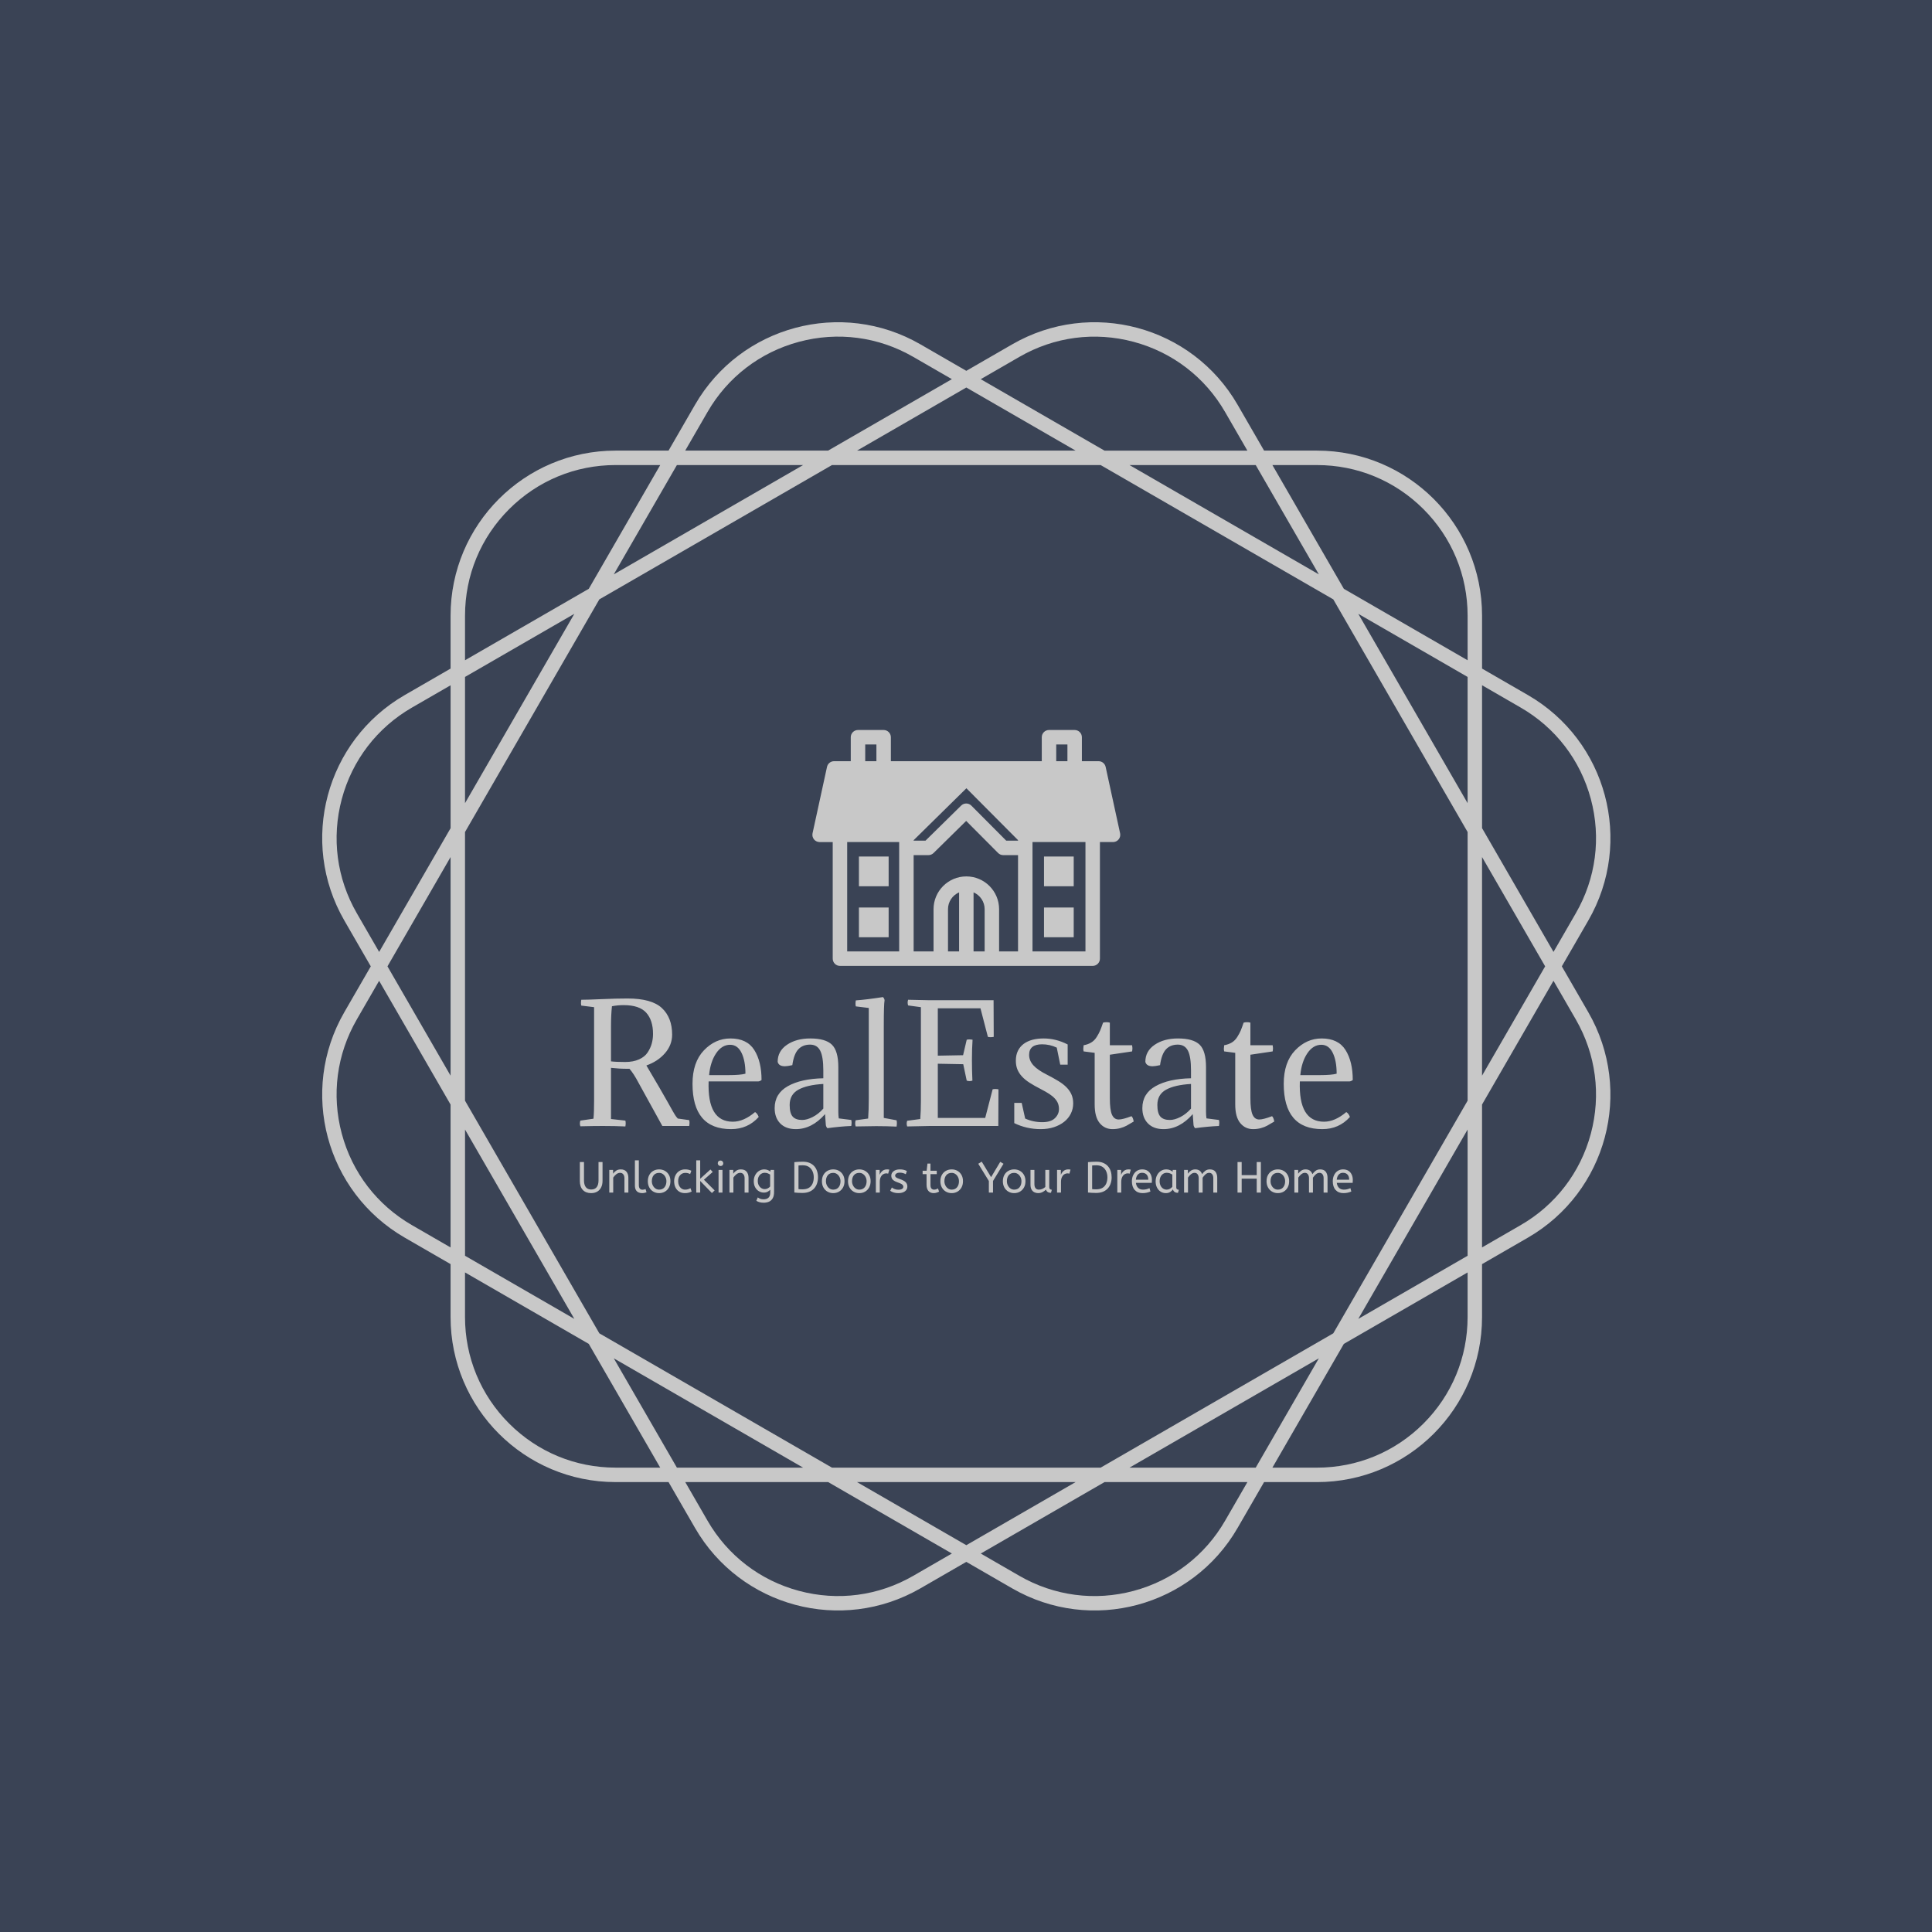 <svg xmlns="http://www.w3.org/2000/svg" version="1.1" xmlns:xlink="http://www.w3.org/1999/xlink" xmlns:svgjs="http://svgjs.dev/svgjs" width="1500" height="1500" viewBox="0 0 1500 1500"><rect width="1500" height="1500" fill="#3a4355"></rect><g transform="matrix(0.667,0,0,0.667,250,187.667)"><svg viewBox="0 0 320 360" data-background-color="#3a4355" preserveAspectRatio="xMidYMid meet" height="1687" width="1500" xmlns="http://www.w3.org/2000/svg" xmlns:xlink="http://www.w3.org/1999/xlink"><g id="tight-bounds" transform="matrix(1,0,0,1,-0,0)"><svg viewBox="0 0 320 360" height="360" width="320"><g><svg></svg></g><g><svg viewBox="0 0 320 360" height="360" width="320"><g><path transform="translate(-32.153,-12.153) scale(3.843,3.843)" d="M88.492 50l1.711-2.963c2.946-5.102 1.198-11.626-3.904-14.572l-2.963-1.711v-3.422c0-5.891-4.776-10.667-10.667-10.667h-3.422l-1.711-2.963c-2.946-5.102-9.47-6.85-14.572-3.904l-2.964 1.71-2.963-1.711c-5.102-2.945-11.626-1.197-14.572 3.905l-1.711 2.963h-3.422c-5.891 0-10.667 4.776-10.667 10.667v3.422l-2.963 1.711c-5.102 2.946-6.85 9.47-3.904 14.572l1.71 2.963-1.711 2.963c-2.945 5.102-1.197 11.626 3.905 14.572l2.963 1.711v3.422c0 5.891 4.776 10.667 10.667 10.667h3.422l1.711 2.963c2.946 5.102 9.47 6.85 14.572 3.904l2.963-1.71 2.963 1.711c5.102 2.946 11.626 1.198 14.572-3.904l1.711-2.963h3.422c5.891 0 10.667-4.776 10.667-10.667v-3.422l2.963-1.711c5.102-2.946 6.85-9.47 3.904-14.572zM85.832 33.273c2.252 1.3 3.862 3.399 4.535 5.91 0.673 2.511 0.328 5.135-0.972 7.386l-1.441 2.497-4.618-7.999v-9.236zM73.72 73.72l-15.038 8.682h-17.364l-15.038-8.682-8.682-15.038v-17.364l8.682-15.038 15.038-8.682h17.364l15.038 8.682 8.682 15.038v17.364zM82.401 60.549v8.158l-7.065 4.079zM72.786 75.336l-4.079 7.065h-8.158zM57.065 83.335l-7.065 4.079-7.065-4.079zM39.451 82.401h-8.158l-4.079-7.065zM24.664 72.786l-7.065-4.079v-8.158zM16.665 57.065l-4.079-7.065 4.079-7.065zM17.599 39.451v-8.158l7.065-4.079zM27.214 24.664l4.079-7.065h8.158zM42.935 16.665l7.065-4.079 7.065 4.079zM60.549 17.599h8.158l4.079 7.065zM75.336 27.214l7.065 4.079v8.158zM83.335 42.935l4.079 7.065-4.079 7.065zM72.668 17.599c2.6 0 5.044 1.012 6.883 2.851 1.838 1.838 2.851 4.283 2.851 6.883v2.883l-7.999-4.618-4.618-7.999zM53.43 10.606c2.252-1.3 4.875-1.645 7.386-0.972 2.511 0.673 4.61 2.284 5.91 4.535l1.441 2.497h-9.236l-7.999-4.618zM33.273 14.168c1.3-2.252 3.399-3.862 5.91-4.535 2.511-0.673 5.135-0.328 7.386 0.972l2.497 1.441-7.999 4.618h-9.236zM17.599 27.332c0-2.6 1.012-5.044 2.851-6.883 1.838-1.838 4.283-2.851 6.883-2.851h2.883l-4.618 7.999-7.999 4.618zM10.606 46.57c-1.3-2.252-1.645-4.875-0.972-7.386 0.673-2.511 2.284-4.61 4.535-5.91l2.497-1.441v9.236l-4.618 7.999zM14.168 66.727c-2.252-1.3-3.862-3.399-4.535-5.91-0.673-2.511-0.328-5.135 0.972-7.386l1.441-2.497 4.618 7.999v9.236zM27.332 82.401c-2.6 0-5.044-1.012-6.883-2.851-1.838-1.838-2.851-4.283-2.851-6.883v-2.883l7.999 4.618 4.618 7.999zM46.57 89.394c-2.252 1.3-4.875 1.645-7.386 0.972-2.511-0.673-4.61-2.284-5.91-4.535l-1.441-2.497h9.236l7.999 4.618zM66.727 85.832c-1.3 2.252-3.399 3.862-5.91 4.535-2.511 0.673-5.135 0.328-7.386-0.972l-2.497-1.441 7.999-4.618h9.236zM82.401 72.668c0 2.6-1.012 5.044-2.851 6.883-1.838 1.838-4.283 2.851-6.883 2.851h-2.883l4.618-7.999 7.999-4.618zM90.367 60.816c-0.673 2.511-2.284 4.61-4.535 5.91l-2.497 1.441v-9.236l4.618-7.999 1.441 2.497c1.3 2.253 1.646 4.876 0.973 7.387z" fill="#c8c8c8" fill-rule="nonzero" stroke="none" stroke-width="1" stroke-linecap="butt" stroke-linejoin="miter" stroke-miterlimit="10" stroke-dasharray="" stroke-dashoffset="0" font-family="none" font-weight="none" font-size="none" text-anchor="none" style="mix-blend-mode: normal" data-fill-palette-color="tertiary"></path></g><g transform="matrix(1,0,0,1,64,121.288)"><svg viewBox="0 0 192 117.424" height="117.424" width="192"><g><svg viewBox="0 0 192 117.424" height="117.424" width="192"><g><svg viewBox="0 0 192 117.424" height="117.424" width="192"><g transform="matrix(1,0,0,1,0,66.34)"><svg viewBox="0 0 192 51.084" height="51.084" width="192"><g id="textblocktransform"><svg viewBox="0 0 192 51.084" height="51.084" width="192" id="textblock"><g><svg viewBox="0 0 192 32.804" height="32.804" width="192"><g transform="matrix(1,0,0,1,0,0)"><svg width="192" viewBox="2.15 -40.8 244.63 41.8" height="32.804" data-palette-color="#c8c8c8"><path d="M2.6-39.95L2.6-39.95Q4.65-39.95 9.13-40.15 13.6-40.35 17.25-40.35L17.25-40.35Q24.85-40.35 28.1-37.33 31.35-34.3 31.35-28.9L31.35-28.9Q31.35-25.65 29.1-23.05 26.85-20.45 23.2-19.15L23.2-19.15Q25.35-15.5 27.23-12.3 29.1-9.1 29.95-7.55 30.8-6 31.5-4.78 32.2-3.55 32.52-3.1 32.85-2.65 33.15-2.35L33.15-2.35 36.75-1.85Q36.95-1.1 36.75 0L36.75 0 28.25 0 20.7-13.7Q19.2-16.55 17.85-18.1L17.85-18.1 17.15-18.1Q14.6-18.1 12-18.4L12-18.4 12-2.2 16.55-1.7Q16.75-0.95 16.55 0.15L16.55 0.15Q13.4 0 9.45 0L9.45 0Q6.5 0 2.3 0.1L2.3 0.1Q2-0.8 2.3-1.7L2.3-1.7 6.45-2.3Q6.65-4.2 6.65-8.15L6.65-8.15 6.65-37.6 2.6-38.1Q2.4-38.85 2.6-39.95ZM12-31.65L12-31.65 12-20.45Q13.55-20.25 16.5-20.25L16.5-20.25Q19.05-20.25 20.88-21.08 22.7-21.9 23.6-23.28 24.5-24.65 24.9-26.1 25.3-27.55 25.3-29.15L25.3-29.15Q25.3-33.45 23.15-35.85 21-38.25 16-38.25L16-38.25Q14.15-38.25 12.3-37.9L12.3-37.9Q12-35.05 12-31.65ZM58.6-14.1L58.6-14.1 42.9-14.1Q42.45-1.35 50.55-1.35L50.55-1.35Q54-1.35 57.6-4.4L57.6-4.4Q58.35-3.95 58.75-2.85L58.75-2.85Q55.3 1 50 1L50 1Q37.8 1 37.8-13.35L37.8-13.35Q37.8-20.15 41.4-23.93 45-27.7 49.8-27.7L49.8-27.7Q55.05-27.7 57.35-24.05 59.65-20.4 59.65-14.55L59.65-14.55Q59.15-14.15 58.6-14.1ZM49.7-25.7L49.7-25.7Q47.1-25.7 45.27-23 43.45-20.3 43.05-16.1L43.05-16.1 49.25-16.1Q52.95-16.1 54.55-16.55L54.55-16.55Q54.55-20.65 53.3-23.18 52.05-25.7 49.7-25.7ZM68.55-6.65L68.55-6.65Q68.55-4.05 69.5-2.98 70.45-1.9 72.5-1.9L72.5-1.9Q74-1.9 75.82-2.83 77.65-3.75 79.2-5.5L79.2-5.5 79.2-13.3Q74.05-13 71.3-11.48 68.55-9.95 68.55-6.65ZM79.2-15.1L79.2-15.1 79.2-17.65Q79.2-21.9 78.22-23.83 77.25-25.75 75-25.75L75-25.75Q72.7-25.75 71.3-24.28 69.89-22.8 69.39-19.25L69.39-19.25Q67.8-18.9 67.05-18.9L67.05-18.9Q65.09-18.9 64.75-20.3L64.75-20.3Q64.75-23.7 67.7-25.7 70.64-27.7 75.05-27.7L75.05-27.7Q79.9-27.7 81.92-25.73 83.95-23.75 83.95-18.65L83.95-18.65 83.95-4.55Q83.95-3.3 84.09-2.4L84.09-2.4 88.05-1.9Q88.25-1.15 88.05 0L88.05 0Q84.5 0.15 80.5 0.7L80.5 0.7Q80.09 0.3 80-0.3L80-0.3 79.75-3.75Q75.59 1 70.5 1L70.5 1Q67.34 1 65.57-0.8 63.8-2.6 63.8-5.65L63.8-5.65Q63.8-10.25 67.97-12.6 72.15-14.95 79.2-15.1ZM98.34-31.7L98.34-31.7 98.34-2.55 102.39-1.8Q102.59-1 102.39 0.2L102.39 0.2Q99.24 0.05 95.94 0.05L95.94 0.05Q93.64 0.05 89.44 0.15L89.44 0.15Q89.14-0.8 89.44-1.8L89.44-1.8 93.39-2.35Q93.59-5.1 93.59-8.7L93.59-8.7 93.59-37.35 89.49-37.85Q89.29-38.6 89.49-39.75L89.49-39.75Q92.94-40 98.09-40.8L98.09-40.8Q98.54-40.3 98.59-39.8L98.59-39.8Q98.34-38.5 98.34-31.7ZM110.09-8.1L110.09-8.1 110.09-37.6 106.04-38.15Q105.74-39.05 106.04-39.95L106.04-39.95 112.89-39.8 133.09-39.8 133.14-28.2Q132.04-28 131.29-28.2L131.29-28.2 128.94-37.25 115.44-37.25 115.44-22.25 123.44-22.4 124.59-27.3Q125.34-27.5 126.44-27.3L126.44-27.3Q126.24-24.5 126.24-20.85L126.24-20.85Q126.24-17.5 126.39-14.35L126.39-14.35Q125.49-14.05 124.59-14.35L124.59-14.35 123.49-19.55 115.44-19.7 115.44-2.55 130.44-2.55 132.79-11.6Q133.54-11.8 134.64-11.6L134.64-11.6 134.59 0 112.89 0 105.74 0.15Q105.44-0.75 105.74-1.65L105.74-1.65 109.89-2.2Q110.09-4.75 110.09-8.1ZM148.49-1.2L148.49-1.2Q151.19-1.2 152.49-2.45 153.79-3.7 153.79-5.35L153.79-5.35Q153.79-6.3 153.49-7.1 153.19-7.9 152.51-8.65 151.84-9.4 150.74-10.13 149.64-10.85 147.99-11.7L147.99-11.7Q145.94-12.75 144.46-13.7 142.99-14.65 142.04-15.7 141.09-16.75 140.61-17.95 140.14-19.15 140.14-20.65L140.14-20.65Q140.14-22.45 140.79-23.78 141.44-25.1 142.61-25.98 143.79-26.85 145.39-27.28 146.99-27.7 148.94-27.7L148.94-27.7Q152.84-27.7 156.54-25.8L156.54-25.8 156.54-19.4 154.19-19.4 153.09-24.8Q150.89-25.85 148.44-25.85L148.44-25.85Q144.34-25.85 144.34-22.5L144.34-22.5Q144.34-20.7 145.69-19.2 147.04-17.7 150.04-16.2L150.04-16.2Q152.09-15.15 153.64-14.2 155.19-13.25 156.21-12.2 157.24-11.15 157.76-9.93 158.29-8.7 158.29-7.15L158.29-7.15Q158.29-5.4 157.54-3.9 156.79-2.4 155.44-1.33 154.09-0.25 152.19 0.38 150.29 1 147.99 1L147.99 1Q143.54 1 139.64-0.9L139.64-0.9 139.64-7.3 141.99-7.3 143.09-2.35Q145.64-1.2 148.49-1.2ZM169.89-32.7L169.89-32.7 169.89-25.55 176.94-25.55Q177.04-24.95 177.04-24.65L177.04-24.65Q177.04-24.2 176.94-23.6L176.94-23.6 169.89-22.55 169.89-8.8Q169.89-5.1 170.56-3.58 171.24-2.05 172.69-2.05L172.69-2.05Q173.99-2.05 176.74-3.1L176.74-3.1Q177.24-2.65 177.44-1.4L177.44-1.4Q175.94-0.5 175.16-0.08 174.39 0.35 173.21 0.68 172.04 1 170.74 1L170.74 1Q168.24 1 166.66-0.93 165.09-2.85 165.09-6.8L165.09-6.8 165.09-23.15 161.59-23.6Q161.49-24.1 161.49-24.45L161.49-24.45Q161.49-24.85 161.59-25.55L161.59-25.55Q162.99-25.8 164.01-26.43 165.04-27.05 165.74-28.18 166.44-29.3 166.81-30.18 167.19-31.05 167.74-32.7L167.74-32.7Q168.19-32.85 168.84-32.85L168.84-32.85Q169.44-32.85 169.89-32.7ZM184.93-6.65L184.93-6.65Q184.93-4.05 185.88-2.98 186.83-1.9 188.88-1.9L188.88-1.9Q190.38-1.9 192.21-2.83 194.03-3.75 195.58-5.5L195.58-5.5 195.58-13.3Q190.43-13 187.68-11.48 184.93-9.95 184.93-6.65ZM195.58-15.1L195.58-15.1 195.58-17.65Q195.58-21.9 194.61-23.83 193.63-25.75 191.38-25.75L191.38-25.75Q189.08-25.75 187.68-24.28 186.28-22.8 185.78-19.25L185.78-19.25Q184.18-18.9 183.43-18.9L183.43-18.9Q181.48-18.9 181.13-20.3L181.13-20.3Q181.13-23.7 184.08-25.7 187.03-27.7 191.43-27.7L191.43-27.7Q196.28-27.7 198.31-25.73 200.33-23.75 200.33-18.65L200.33-18.65 200.33-4.55Q200.33-3.3 200.48-2.4L200.48-2.4 204.43-1.9Q204.63-1.15 204.43 0L204.43 0Q200.88 0.15 196.88 0.7L196.88 0.7Q196.48 0.3 196.38-0.3L196.38-0.3 196.13-3.75Q191.98 1 186.88 1L186.88 1Q183.73 1 181.96-0.8 180.18-2.6 180.18-5.65L180.18-5.65Q180.18-10.25 184.36-12.6 188.53-14.95 195.58-15.1ZM214.38-32.7L214.38-32.7 214.38-25.55 221.43-25.55Q221.53-24.95 221.53-24.65L221.53-24.65Q221.53-24.2 221.43-23.6L221.43-23.6 214.38-22.55 214.38-8.8Q214.38-5.1 215.06-3.58 215.73-2.05 217.18-2.05L217.18-2.05Q218.48-2.05 221.23-3.1L221.23-3.1Q221.73-2.65 221.93-1.4L221.93-1.4Q220.43-0.5 219.66-0.08 218.88 0.35 217.71 0.68 216.53 1 215.23 1L215.23 1Q212.73 1 211.16-0.93 209.58-2.85 209.58-6.8L209.58-6.8 209.58-23.15 206.08-23.6Q205.98-24.1 205.98-24.45L205.98-24.45Q205.98-24.85 206.08-25.55L206.08-25.55Q207.48-25.8 208.51-26.43 209.53-27.05 210.23-28.18 210.93-29.3 211.31-30.18 211.68-31.05 212.23-32.7L212.23-32.7Q212.68-32.85 213.33-32.85L213.33-32.85Q213.93-32.85 214.38-32.7ZM245.73-14.1L245.73-14.1 230.03-14.1Q229.58-1.35 237.68-1.35L237.68-1.35Q241.13-1.35 244.73-4.4L244.73-4.4Q245.48-3.95 245.88-2.85L245.88-2.85Q242.43 1 237.13 1L237.13 1Q224.93 1 224.93-13.35L224.93-13.35Q224.93-20.15 228.53-23.93 232.13-27.7 236.93-27.7L236.93-27.7Q242.18-27.7 244.48-24.05 246.78-20.4 246.78-14.55L246.78-14.55Q246.28-14.15 245.73-14.1ZM236.83-25.7L236.83-25.7Q234.23-25.7 232.4-23 230.58-20.3 230.18-16.1L230.18-16.1 236.38-16.1Q240.08-16.1 241.68-16.55L241.68-16.55Q241.68-20.65 240.43-23.18 239.18-25.7 236.83-25.7Z" opacity="1" transform="matrix(1,0,0,1,0,0)" fill="#c8c8c8" class="wordmark-text-0" data-fill-palette-color="primary" id="text-0"></path></svg></g></svg></g><g transform="matrix(1,0,0,1,0,40.549)"><svg viewBox="0 0 192 10.535" height="10.535" width="192"><g transform="matrix(1,0,0,1,0,0)"><svg width="192" viewBox="3.75 -37 885.75 48.6" height="10.535" data-palette-color="#c8c8c8"><path d="M16.7 0.6L16.7 0.6Q10.65 0.6 7.2-3 3.75-6.6 3.75-13.3L3.75-13.3 3.75-35 8.5-35 8.5-14.05Q8.5-9.05 10.55-6.3 12.6-3.55 16.7-3.55L16.7-3.55Q20.95-3.55 23.05-6.23 25.15-8.9 25.15-14.05L25.15-14.05 25.15-35 29.75-35 29.75-13.5Q29.75-9.1 28.13-5.93 26.5-2.75 23.58-1.07 20.65 0.6 16.7 0.6ZM42 0L37.5 0 37.5-26 41.85-26 41.85-21.65Q43.25-23.75 45.42-25.18 47.6-26.6 50.6-26.6L50.6-26.6Q55-26.6 57.17-23.95 59.35-21.3 59.35-16.95L59.35-16.95 59.35 0 54.85 0 54.85-16.45Q54.85-19.25 53.53-20.95 52.2-22.65 49.85-22.65L49.85-22.65Q47.55-22.65 45.5-21.03 43.45-19.4 42-17.2L42-17.2 42 0ZM75 0.6L75 0.6Q72.7 0.6 70.85-0.28 69-1.15 67.92-3.1 66.85-5.05 66.85-8.15L66.85-8.15 66.85-37 71.35-37 71.35-8.6Q71.35-5.9 72.47-4.6 73.6-3.3 75.6-3.3L75.6-3.3Q76.55-3.3 77.47-3.53 78.4-3.75 79.05-4.05L79.05-4.05 80.15-0.4Q79.25 0 77.92 0.3 76.6 0.6 75 0.6ZM94.6 0.6L94.6 0.6Q90.9 0.6 87.95-1.13 85-2.85 83.33-5.93 81.65-9 81.65-13L81.65-13Q81.65-17.2 83.35-20.25 85.05-23.3 88-24.95 90.95-26.6 94.6-26.6L94.6-26.6Q98.25-26.6 101.18-24.95 104.1-23.3 105.83-20.28 107.55-17.25 107.55-13.1L107.55-13.1Q107.55-8.95 105.85-5.88 104.15-2.8 101.23-1.1 98.3 0.6 94.6 0.6ZM94.6-3.4L94.6-3.4Q98.55-3.4 100.75-6.08 102.95-8.75 102.95-13L102.95-13Q102.95-15.6 101.85-17.78 100.75-19.95 98.88-21.28 97-22.6 94.6-22.6L94.6-22.6Q90.65-22.6 88.45-20 86.25-17.4 86.25-13.1L86.25-13.1Q86.25-10.5 87.35-8.28 88.45-6.05 90.33-4.73 92.2-3.4 94.6-3.4ZM124.05 0.6L124.05 0.6Q120.35 0.6 117.58-1.13 114.8-2.85 113.3-5.93 111.8-9 111.8-13L111.8-13Q111.8-16.75 113.33-19.85 114.85-22.95 117.7-24.78 120.55-26.6 124.4-26.6L124.4-26.6Q126.6-26.6 128.28-26.2 129.95-25.8 131.5-25.05L131.5-25.05 130.15-21.25Q128.75-21.95 127.48-22.28 126.2-22.6 124.65-22.6L124.65-22.6Q121.15-22.6 118.78-20.08 116.4-17.55 116.4-13.1L116.4-13.1Q116.4-10.4 117.4-8.2 118.4-6 120.18-4.7 121.95-3.4 124.35-3.4L124.35-3.4Q126.25-3.4 127.6-3.83 128.95-4.25 130.5-5.05L130.5-5.05 131.9-1.25Q130.35-0.4 128.43 0.1 126.5 0.6 124.05 0.6ZM158.2-2.5L155.1 0.5 141.65-13.35 141.65 0 137.15 0 137.15-37 141.65-37 141.65-15.85 153.4-26.5 156-23.65 145.95-14.75 158.2-2.5ZM167.2 0L162.7 0 162.7-26 167.2-26 167.2 0ZM164.95-30.45L164.95-30.45Q163.65-30.45 162.73-31.4 161.8-32.35 161.8-33.6L161.8-33.6Q161.8-35.05 162.65-35.9 163.5-36.75 164.95-36.75L164.95-36.75Q166.25-36.75 167.18-35.83 168.1-34.9 168.1-33.6L168.1-33.6Q168.1-32.2 167.25-31.33 166.4-30.45 164.95-30.45ZM179.7 0L175.2 0 175.2-26 179.55-26 179.55-21.65Q180.95-23.75 183.13-25.18 185.3-26.6 188.3-26.6L188.3-26.6Q192.7-26.6 194.88-23.95 197.05-21.3 197.05-16.95L197.05-16.95 197.05 0 192.55 0 192.55-16.45Q192.55-19.25 191.23-20.95 189.9-22.65 187.55-22.65L187.55-22.65Q185.25-22.65 183.2-21.03 181.15-19.4 179.7-17.2L179.7-17.2 179.7 0ZM214.35 11.6L214.35 11.6Q212.05 11.6 209.88 11.05 207.7 10.5 206 9.4L206 9.4 207.65 5.5Q208.85 6.45 210.45 7.08 212.05 7.7 214.35 7.7L214.35 7.7Q217.9 7.7 219.93 5.83 221.95 3.95 221.95-0.15L221.95-0.15 221.95-3.35Q220.95-2.15 219.08-1.07 217.2 0 214.6 0L214.6 0Q211.65 0 209-1.53 206.35-3.05 204.7-6 203.05-8.95 203.05-13.1L203.05-13.1Q203.05-17 204.68-20.05 206.3-23.1 209.05-24.85 211.8-26.6 215.1-26.6L215.1-26.6Q217.3-26.6 219.1-25.85 220.9-25.1 222.2-24L222.2-24 222.2-26 226.3-26 226.3-0.6Q226.3 3.7 224.8 6.4 223.3 9.1 220.63 10.35 217.95 11.6 214.35 11.6ZM215.6-4L215.6-4Q217.6-4 219.2-4.9 220.8-5.8 221.8-7L221.8-7 221.8-20.6Q220.7-21.4 219.15-22.05 217.6-22.7 215.55-22.7L215.55-22.7Q213.5-22.7 211.7-21.6 209.9-20.5 208.78-18.43 207.65-16.35 207.65-13.35L207.65-13.35Q207.65-10.5 208.78-8.4 209.9-6.3 211.7-5.15 213.5-4 215.6-4ZM258.75 0.4L258.75 0.4Q255.9 0.4 253.78 0.25 251.65 0.1 249.55-0.1L249.55-0.1 249.55-34.9Q251.9-35.15 254.15-35.27 256.4-35.4 259.3-35.4L259.3-35.4Q263.8-35.4 267.07-34 270.35-32.6 272.48-30.15 274.6-27.7 275.63-24.48 276.65-21.25 276.65-17.55L276.65-17.55Q276.65-13.9 275.6-10.65 274.55-7.4 272.38-4.93 270.2-2.45 266.82-1.03 263.45 0.4 258.75 0.4ZM258.9-3.75L258.9-3.75Q263.4-3.75 266.25-5.5 269.1-7.25 270.45-10.38 271.8-13.5 271.8-17.55L271.8-17.55Q271.8-21.15 270.45-24.3 269.1-27.45 266.3-29.38 263.5-31.3 259.15-31.3L259.15-31.3Q257.7-31.3 256.5-31.23 255.3-31.15 254.3-31.05L254.3-31.05 254.3-4Q255.35-3.85 256.5-3.8 257.65-3.75 258.9-3.75ZM294.1 0.6L294.1 0.6Q290.4 0.6 287.45-1.13 284.5-2.85 282.83-5.93 281.15-9 281.15-13L281.15-13Q281.15-17.2 282.85-20.25 284.55-23.3 287.5-24.95 290.45-26.6 294.1-26.6L294.1-26.6Q297.75-26.6 300.68-24.95 303.6-23.3 305.33-20.28 307.05-17.25 307.05-13.1L307.05-13.1Q307.05-8.95 305.35-5.88 303.65-2.8 300.73-1.1 297.8 0.6 294.1 0.6ZM294.1-3.4L294.1-3.4Q298.05-3.4 300.25-6.08 302.45-8.75 302.45-13L302.45-13Q302.45-15.6 301.35-17.78 300.25-19.95 298.38-21.28 296.5-22.6 294.1-22.6L294.1-22.6Q290.15-22.6 287.95-20 285.75-17.4 285.75-13.1L285.75-13.1Q285.75-10.5 286.85-8.28 287.95-6.05 289.83-4.73 291.7-3.4 294.1-3.4ZM324 0.6L324 0.6Q320.3 0.6 317.35-1.13 314.4-2.85 312.73-5.93 311.05-9 311.05-13L311.05-13Q311.05-17.2 312.75-20.25 314.45-23.3 317.4-24.95 320.35-26.6 324-26.6L324-26.6Q327.65-26.6 330.57-24.95 333.5-23.3 335.23-20.28 336.95-17.25 336.95-13.1L336.95-13.1Q336.95-8.95 335.25-5.88 333.55-2.8 330.63-1.1 327.7 0.6 324 0.6ZM324-3.4L324-3.4Q327.95-3.4 330.15-6.08 332.35-8.75 332.35-13L332.35-13Q332.35-15.6 331.25-17.78 330.15-19.95 328.28-21.28 326.4-22.6 324-22.6L324-22.6Q320.05-22.6 317.85-20 315.65-17.4 315.65-13.1L315.65-13.1Q315.65-10.5 316.75-8.28 317.85-6.05 319.73-4.73 321.6-3.4 324-3.4ZM347.45 0L342.95 0 342.95-26 347.3-26 347.3-20.35Q347.95-22 349.05-23.43 350.15-24.85 351.8-25.73 353.45-26.6 355.65-26.6L355.65-26.6Q356.4-26.6 357.15-26.53 357.9-26.45 358.4-26.3L358.4-26.3 357.05-21.65Q356.1-22.05 354.8-22.05L354.8-22.05Q352.95-22.05 351.27-21 349.6-19.95 348.52-17.75 347.45-15.55 347.45-12.15L347.45-12.15 347.45 0ZM368.65 0.6L368.65 0.6Q365.7 0.6 363.32-0.15 360.95-0.9 359.4-2.1L359.4-2.1 361.3-5.85Q362.6-4.75 364.57-4.03 366.55-3.3 368.8-3.3L368.8-3.3Q371.6-3.3 373.02-4.23 374.45-5.15 374.45-6.6L374.45-6.6Q374.45-7.65 373.92-8.45 373.4-9.25 372-10.03 370.6-10.8 367.95-11.7L367.95-11.7Q364.3-12.95 362.47-14.68 360.65-16.4 360.65-19.45L360.65-19.45Q360.65-22.45 363.27-24.53 365.9-26.6 370.55-26.6L370.55-26.6Q373.05-26.6 375-26.08 376.95-25.55 378.5-24.75L378.5-24.75 377.25-21.05Q375.9-21.85 374.17-22.35 372.45-22.85 370.35-22.85L370.35-22.85Q367.75-22.85 366.4-21.8 365.05-20.75 365.05-19.5L365.05-19.5Q365.05-18.3 366.1-17.45 367.15-16.6 370.2-15.6L370.2-15.6Q375.15-13.95 377.1-11.95 379.05-9.95 379.05-6.95L379.05-6.95Q379.05-3.45 376.22-1.43 373.4 0.6 368.65 0.6ZM409.15 0.6L409.15 0.6Q405.4 0.6 403.22-1.88 401.05-4.35 401.05-8.95L401.05-8.95 401.05-21.15 396.55-21.15 396.55-25.05 401.15-25.05 402.1-33.25 405.55-33.25 405.55-25.05 412.75-25.05 412.75-21.15 405.55-21.15 405.55-8.6Q405.55-5.7 406.77-4.55 408-3.4 409.7-3.4L409.7-3.4Q410.95-3.4 412.07-3.8 413.2-4.2 414.15-4.75L414.15-4.75 415.4-1.15Q414.4-0.55 412.7 0.03 411 0.6 409.15 0.6ZM429.85 0.6L429.85 0.6Q426.15 0.6 423.2-1.13 420.25-2.85 418.57-5.93 416.9-9 416.9-13L416.9-13Q416.9-17.2 418.6-20.25 420.3-23.3 423.25-24.95 426.2-26.6 429.85-26.6L429.85-26.6Q433.5-26.6 436.42-24.95 439.35-23.3 441.07-20.28 442.8-17.25 442.8-13.1L442.8-13.1Q442.8-8.95 441.1-5.88 439.4-2.8 436.47-1.1 433.55 0.6 429.85 0.6ZM429.85-3.4L429.85-3.4Q433.8-3.4 436-6.08 438.2-8.75 438.2-13L438.2-13Q438.2-15.6 437.1-17.78 436-19.95 434.13-21.28 432.25-22.6 429.85-22.6L429.85-22.6Q425.9-22.6 423.7-20 421.5-17.4 421.5-13.1L421.5-13.1Q421.5-10.5 422.6-8.28 423.7-6.05 425.57-4.73 427.45-3.4 429.85-3.4ZM477.2 0L472.45 0 472.45-13.3 460.3-33.05 464.3-35.45 475-17.7 485.5-35.25 489.25-33.05 477.2-13.3 477.2 0ZM501.45 0.6L501.45 0.6Q497.75 0.6 494.8-1.13 491.85-2.85 490.17-5.93 488.5-9 488.5-13L488.5-13Q488.5-17.2 490.2-20.25 491.9-23.3 494.85-24.95 497.8-26.6 501.45-26.6L501.45-26.6Q505.1-26.6 508.02-24.95 510.95-23.3 512.67-20.28 514.4-17.25 514.4-13.1L514.4-13.1Q514.4-8.95 512.7-5.88 511-2.8 508.07-1.1 505.15 0.6 501.45 0.6ZM501.45-3.4L501.45-3.4Q505.4-3.4 507.6-6.08 509.8-8.75 509.8-13L509.8-13Q509.8-15.6 508.7-17.78 507.6-19.95 505.72-21.28 503.85-22.6 501.45-22.6L501.45-22.6Q497.5-22.6 495.3-20 493.1-17.4 493.1-13.1L493.1-13.1Q493.1-10.5 494.2-8.28 495.3-6.05 497.17-4.73 499.05-3.4 501.45-3.4ZM528.9 0.6L528.9 0.6Q526.65 0.6 524.65-0.35 522.65-1.3 521.4-3.43 520.15-5.55 520.15-9.1L520.15-9.1 520.15-26 524.65-26 524.65-9.7Q524.65-6.65 525.95-5.03 527.25-3.4 529.75-3.4L529.75-3.4Q531.8-3.4 533.73-4.23 535.65-5.05 537.15-6.45L537.15-6.45 537.15-26 541.65-26 541.65-6.75Q541.65-4.6 542.57-3.93 543.5-3.25 544.6-3.25L544.6-3.25 543.65 0.25Q539 0.25 537.9-3.45L537.9-3.45Q536.15-1.65 533.85-0.53 531.55 0.6 528.9 0.6ZM555.1 0L550.6 0 550.6-26 554.95-26 554.95-20.35Q555.6-22 556.7-23.43 557.8-24.85 559.45-25.73 561.1-26.6 563.3-26.6L563.3-26.6Q564.05-26.6 564.8-26.53 565.55-26.45 566.05-26.3L566.05-26.3 564.7-21.65Q563.75-22.05 562.45-22.05L562.45-22.05Q560.6-22.05 558.93-21 557.25-19.95 556.18-17.75 555.1-15.55 555.1-12.15L555.1-12.15 555.1 0ZM595.25 0.4L595.25 0.4Q592.4 0.4 590.28 0.25 588.15 0.1 586.05-0.1L586.05-0.1 586.05-34.9Q588.4-35.15 590.65-35.27 592.9-35.4 595.8-35.4L595.8-35.4Q600.3-35.4 603.58-34 606.85-32.6 608.98-30.15 611.1-27.7 612.13-24.48 613.15-21.25 613.15-17.55L613.15-17.55Q613.15-13.9 612.1-10.65 611.05-7.4 608.88-4.93 606.7-2.45 603.33-1.03 599.95 0.4 595.25 0.4ZM595.4-3.75L595.4-3.75Q599.9-3.75 602.75-5.5 605.6-7.25 606.95-10.38 608.3-13.5 608.3-17.55L608.3-17.55Q608.3-21.15 606.95-24.3 605.6-27.45 602.8-29.38 600-31.3 595.65-31.3L595.65-31.3Q594.2-31.3 593-31.23 591.8-31.15 590.8-31.05L590.8-31.05 590.8-4Q591.85-3.85 593-3.8 594.15-3.75 595.4-3.75ZM624.15 0L619.65 0 619.65-26 624-26 624-20.35Q624.65-22 625.75-23.43 626.85-24.85 628.5-25.73 630.15-26.6 632.35-26.6L632.35-26.6Q633.1-26.6 633.85-26.53 634.6-26.45 635.1-26.3L635.1-26.3 633.75-21.65Q632.8-22.05 631.5-22.05L631.5-22.05Q629.65-22.05 627.98-21 626.3-19.95 625.23-17.75 624.15-15.55 624.15-12.15L624.15-12.15 624.15 0ZM648.5 0.6L648.5 0.6Q642.9 0.6 639.63-2.98 636.35-6.55 636.35-13L636.35-13Q636.35-16.9 637.83-19.98 639.3-23.05 641.95-24.83 644.6-26.6 648.1-26.6L648.1-26.6Q651.85-26.6 654.33-24.98 656.8-23.35 658.05-20.6 659.3-17.85 659.3-14.55L659.3-14.55Q659.3-12.8 659.15-11.15L659.15-11.15 640.95-11.15Q641.4-7.5 643.5-5.45 645.6-3.4 649.05-3.4L649.05-3.4Q651.3-3.4 653.1-3.88 654.9-4.35 656.55-5.1L656.55-5.1 657.6-1.25Q655.8-0.45 653.55 0.08 651.3 0.6 648.5 0.6ZM640.9-14.8L640.9-14.8 655.15-14.8Q655.15-18.6 653.25-20.65 651.35-22.7 648-22.7L648-22.7Q645.1-22.7 643.2-20.68 641.3-18.65 640.9-14.8ZM675.25 0.6L675.25 0.6Q672 0.6 669.35-1.05 666.7-2.7 665.13-5.73 663.55-8.75 663.55-12.85L663.55-12.85Q663.55-16.75 665.13-19.85 666.7-22.95 669.48-24.78 672.25-26.6 675.85-26.6L675.85-26.6Q678.1-26.6 679.93-25.83 681.75-25.05 683.1-23.9L683.1-23.9 683.1-26 687.2-26 687.2-6.3Q687.2-4.4 688.13-3.83 689.05-3.25 690.15-3.25L690.15-3.25 689.2 0.25Q684.4 0.25 683.4-3.65L683.4-3.65Q682.25-2.05 680.28-0.73 678.3 0.6 675.25 0.6ZM676.25-3.4L676.25-3.4Q678.15-3.4 679.85-4.33 681.55-5.25 682.7-6.65L682.7-6.65 682.7-20.6Q681.35-21.55 679.73-22.13 678.1-22.7 676.3-22.7L676.3-22.7Q673.9-22.7 672.08-21.48 670.25-20.25 669.2-18.07 668.15-15.9 668.15-13L668.15-13Q668.15-10.2 669.2-8.03 670.25-5.85 672.1-4.63 673.95-3.4 676.25-3.4ZM700.65 0L696.15 0 696.15-26 700.5-26 700.5-21.65Q701.9-23.75 704.05-25.18 706.2-26.6 708.95-26.6L708.95-26.6Q712.05-26.6 714.03-25.1 716-23.6 716.8-21.1L716.8-21.1Q718.35-23.4 720.48-25 722.6-26.6 725.75-26.6L725.75-26.6Q730-26.6 732.08-23.93 734.15-21.25 734.15-16.95L734.15-16.95 734.15 0 729.65 0 729.65-16.6Q729.65-19.3 728.4-20.98 727.15-22.65 724.95-22.65L724.95-22.65Q722.7-22.65 720.78-20.98 718.85-19.3 717.4-17.05L717.4-17.05 717.4 0 712.9 0 712.9-16.6Q712.9-19.3 711.65-20.98 710.4-22.65 708.2-22.65L708.2-22.65Q706-22.65 704.05-21.03 702.1-19.4 700.65-17.2L700.65-17.2 700.65 0ZM762.15 0L757.4 0 757.4-35 762.15-35 762.15-20.05 779.4-20.05 779.4-35 784.15-35 784.15 0 779.4 0 779.4-15.95 762.15-15.95 762.15 0ZM803.6 0.6L803.6 0.6Q799.9 0.6 796.95-1.13 794-2.85 792.33-5.93 790.65-9 790.65-13L790.65-13Q790.65-17.2 792.35-20.25 794.05-23.3 797-24.95 799.95-26.6 803.6-26.6L803.6-26.6Q807.25-26.6 810.18-24.95 813.1-23.3 814.83-20.28 816.55-17.25 816.55-13.1L816.55-13.1Q816.55-8.95 814.85-5.88 813.15-2.8 810.23-1.1 807.3 0.6 803.6 0.6ZM803.6-3.4L803.6-3.4Q807.55-3.4 809.75-6.08 811.95-8.75 811.95-13L811.95-13Q811.95-15.6 810.85-17.78 809.75-19.95 807.88-21.28 806-22.6 803.6-22.6L803.6-22.6Q799.65-22.6 797.45-20 795.25-17.4 795.25-13.1L795.25-13.1Q795.25-10.5 796.35-8.28 797.45-6.05 799.33-4.73 801.2-3.4 803.6-3.4ZM827.05 0L822.55 0 822.55-26 826.9-26 826.9-21.65Q828.3-23.75 830.45-25.18 832.6-26.6 835.35-26.6L835.35-26.6Q838.45-26.6 840.43-25.1 842.4-23.6 843.2-21.1L843.2-21.1Q844.75-23.4 846.88-25 849-26.6 852.15-26.6L852.15-26.6Q856.4-26.6 858.48-23.93 860.55-21.25 860.55-16.95L860.55-16.95 860.55 0 856.05 0 856.05-16.6Q856.05-19.3 854.8-20.98 853.55-22.65 851.35-22.65L851.35-22.65Q849.1-22.65 847.18-20.98 845.25-19.3 843.8-17.05L843.8-17.05 843.8 0 839.3 0 839.3-16.6Q839.3-19.3 838.05-20.98 836.8-22.65 834.6-22.65L834.6-22.65Q832.4-22.65 830.45-21.03 828.5-19.4 827.05-17.2L827.05-17.2 827.05 0ZM878.7 0.6L878.7 0.6Q873.1 0.6 869.83-2.98 866.55-6.55 866.55-13L866.55-13Q866.55-16.9 868.03-19.98 869.5-23.05 872.15-24.83 874.8-26.6 878.3-26.6L878.3-26.6Q882.05-26.6 884.53-24.98 887-23.35 888.25-20.6 889.5-17.85 889.5-14.55L889.5-14.55Q889.5-12.8 889.35-11.15L889.35-11.15 871.15-11.15Q871.6-7.5 873.7-5.45 875.8-3.4 879.25-3.4L879.25-3.4Q881.5-3.4 883.3-3.88 885.1-4.35 886.75-5.1L886.75-5.1 887.8-1.25Q886-0.45 883.75 0.08 881.5 0.6 878.7 0.6ZM871.1-14.8L871.1-14.8 885.35-14.8Q885.35-18.6 883.45-20.65 881.55-22.7 878.2-22.7L878.2-22.7Q875.3-22.7 873.4-20.68 871.5-18.65 871.1-14.8Z" opacity="1" transform="matrix(1,0,0,1,0,0)" fill="#c8c8c8" class="slogan-text-1" data-fill-palette-color="secondary" id="text-1"></path></svg></g></svg></g></svg></g></svg></g><g transform="matrix(1,0,0,1,57.761,0)"><svg viewBox="0 0 76.478 58.596" height="58.596" width="76.478"><g><svg xmlns="http://www.w3.org/2000/svg" xmlns:xlink="http://www.w3.org/1999/xlink" version="1.1" x="0" y="0" viewBox="8.166 23.06 127.75 97.88" enable-background="new 0 0 144.083 144" xml:space="preserve" height="58.596" width="76.478" class="icon-icon-0" data-fill-palette-color="accent" id="icon-0"><path d="M135.848 65.922l-6-27.554c-0.301-1.379-1.521-2.362-2.932-2.362h-6.926v-9.946c0-1.657-1.343-3-3-3h-10.643c-1.657 0-3 1.343-3 3v9.946H40.733v-9.946c0-1.657-1.343-3-3-3H27.091c-1.657 0-3 1.343-3 3v9.946h-6.925c-1.411 0-2.631 0.983-2.931 2.362l-6 27.554c-0.193 0.887 0.025 1.813 0.595 2.521 0.569 0.707 1.428 1.118 2.336 1.118h5.441v48.379c0 1.657 1.343 3 3 3h27.573 15.448 18.825H96.5h27.975c1.657 0 3-1.343 3-3V69.561h5.441c0.908 0 1.767-0.411 2.336-1.118C135.822 67.736 136.041 66.809 135.848 65.922zM72.042 83.811c-7.5 0-13.602 6.102-13.602 13.602v17.527h-8.26V74.978h6.149c0.787 0 1.543-0.31 2.104-0.861l13.548-13.33 13.244 13.308c0.563 0.565 1.328 0.884 2.126 0.884H93.5v39.962h-7.859V97.412C85.641 89.912 79.541 83.811 72.042 83.811zM88.599 68.978L74.13 54.439c-1.164-1.169-3.055-1.178-4.23-0.022L55.102 68.978h-4.921v-0.194l21.896-21.546L93.5 68.765v0.213H88.599zM64.44 97.412c0-3.126 1.898-5.815 4.602-6.982v24.51H64.44V97.412zM75.042 90.431c2.702 1.166 4.6 3.855 4.6 6.981v17.527h-4.6V90.431zM109.348 29.061h4.643v6.946h-4.643V29.061zM30.091 29.061h4.643v6.946h-4.643V29.061zM22.607 69.561h21.573v45.379H22.607V69.561zM121.475 114.939H99.5V69.561h21.975V114.939z" fill="#c8c8c8" data-fill-palette-color="accent"></path><rect x="27.478" y="75.561" width="12.332" height="12.333" fill="#c8c8c8" data-fill-palette-color="accent"></rect><rect x="27.478" y="96.718" width="12.332" height="12.333" fill="#c8c8c8" data-fill-palette-color="accent"></rect><rect x="104.272" y="75.561" width="12.332" height="12.333" fill="#c8c8c8" data-fill-palette-color="accent"></rect><rect x="104.272" y="96.718" width="12.332" height="12.333" fill="#c8c8c8" data-fill-palette-color="accent"></rect></svg></g></svg></g><g></g></svg></g></svg></g></svg></g></svg></g><defs></defs></svg><rect width="320" height="360" fill="none" stroke="none" visibility="hidden"></rect></g></svg></g></svg>